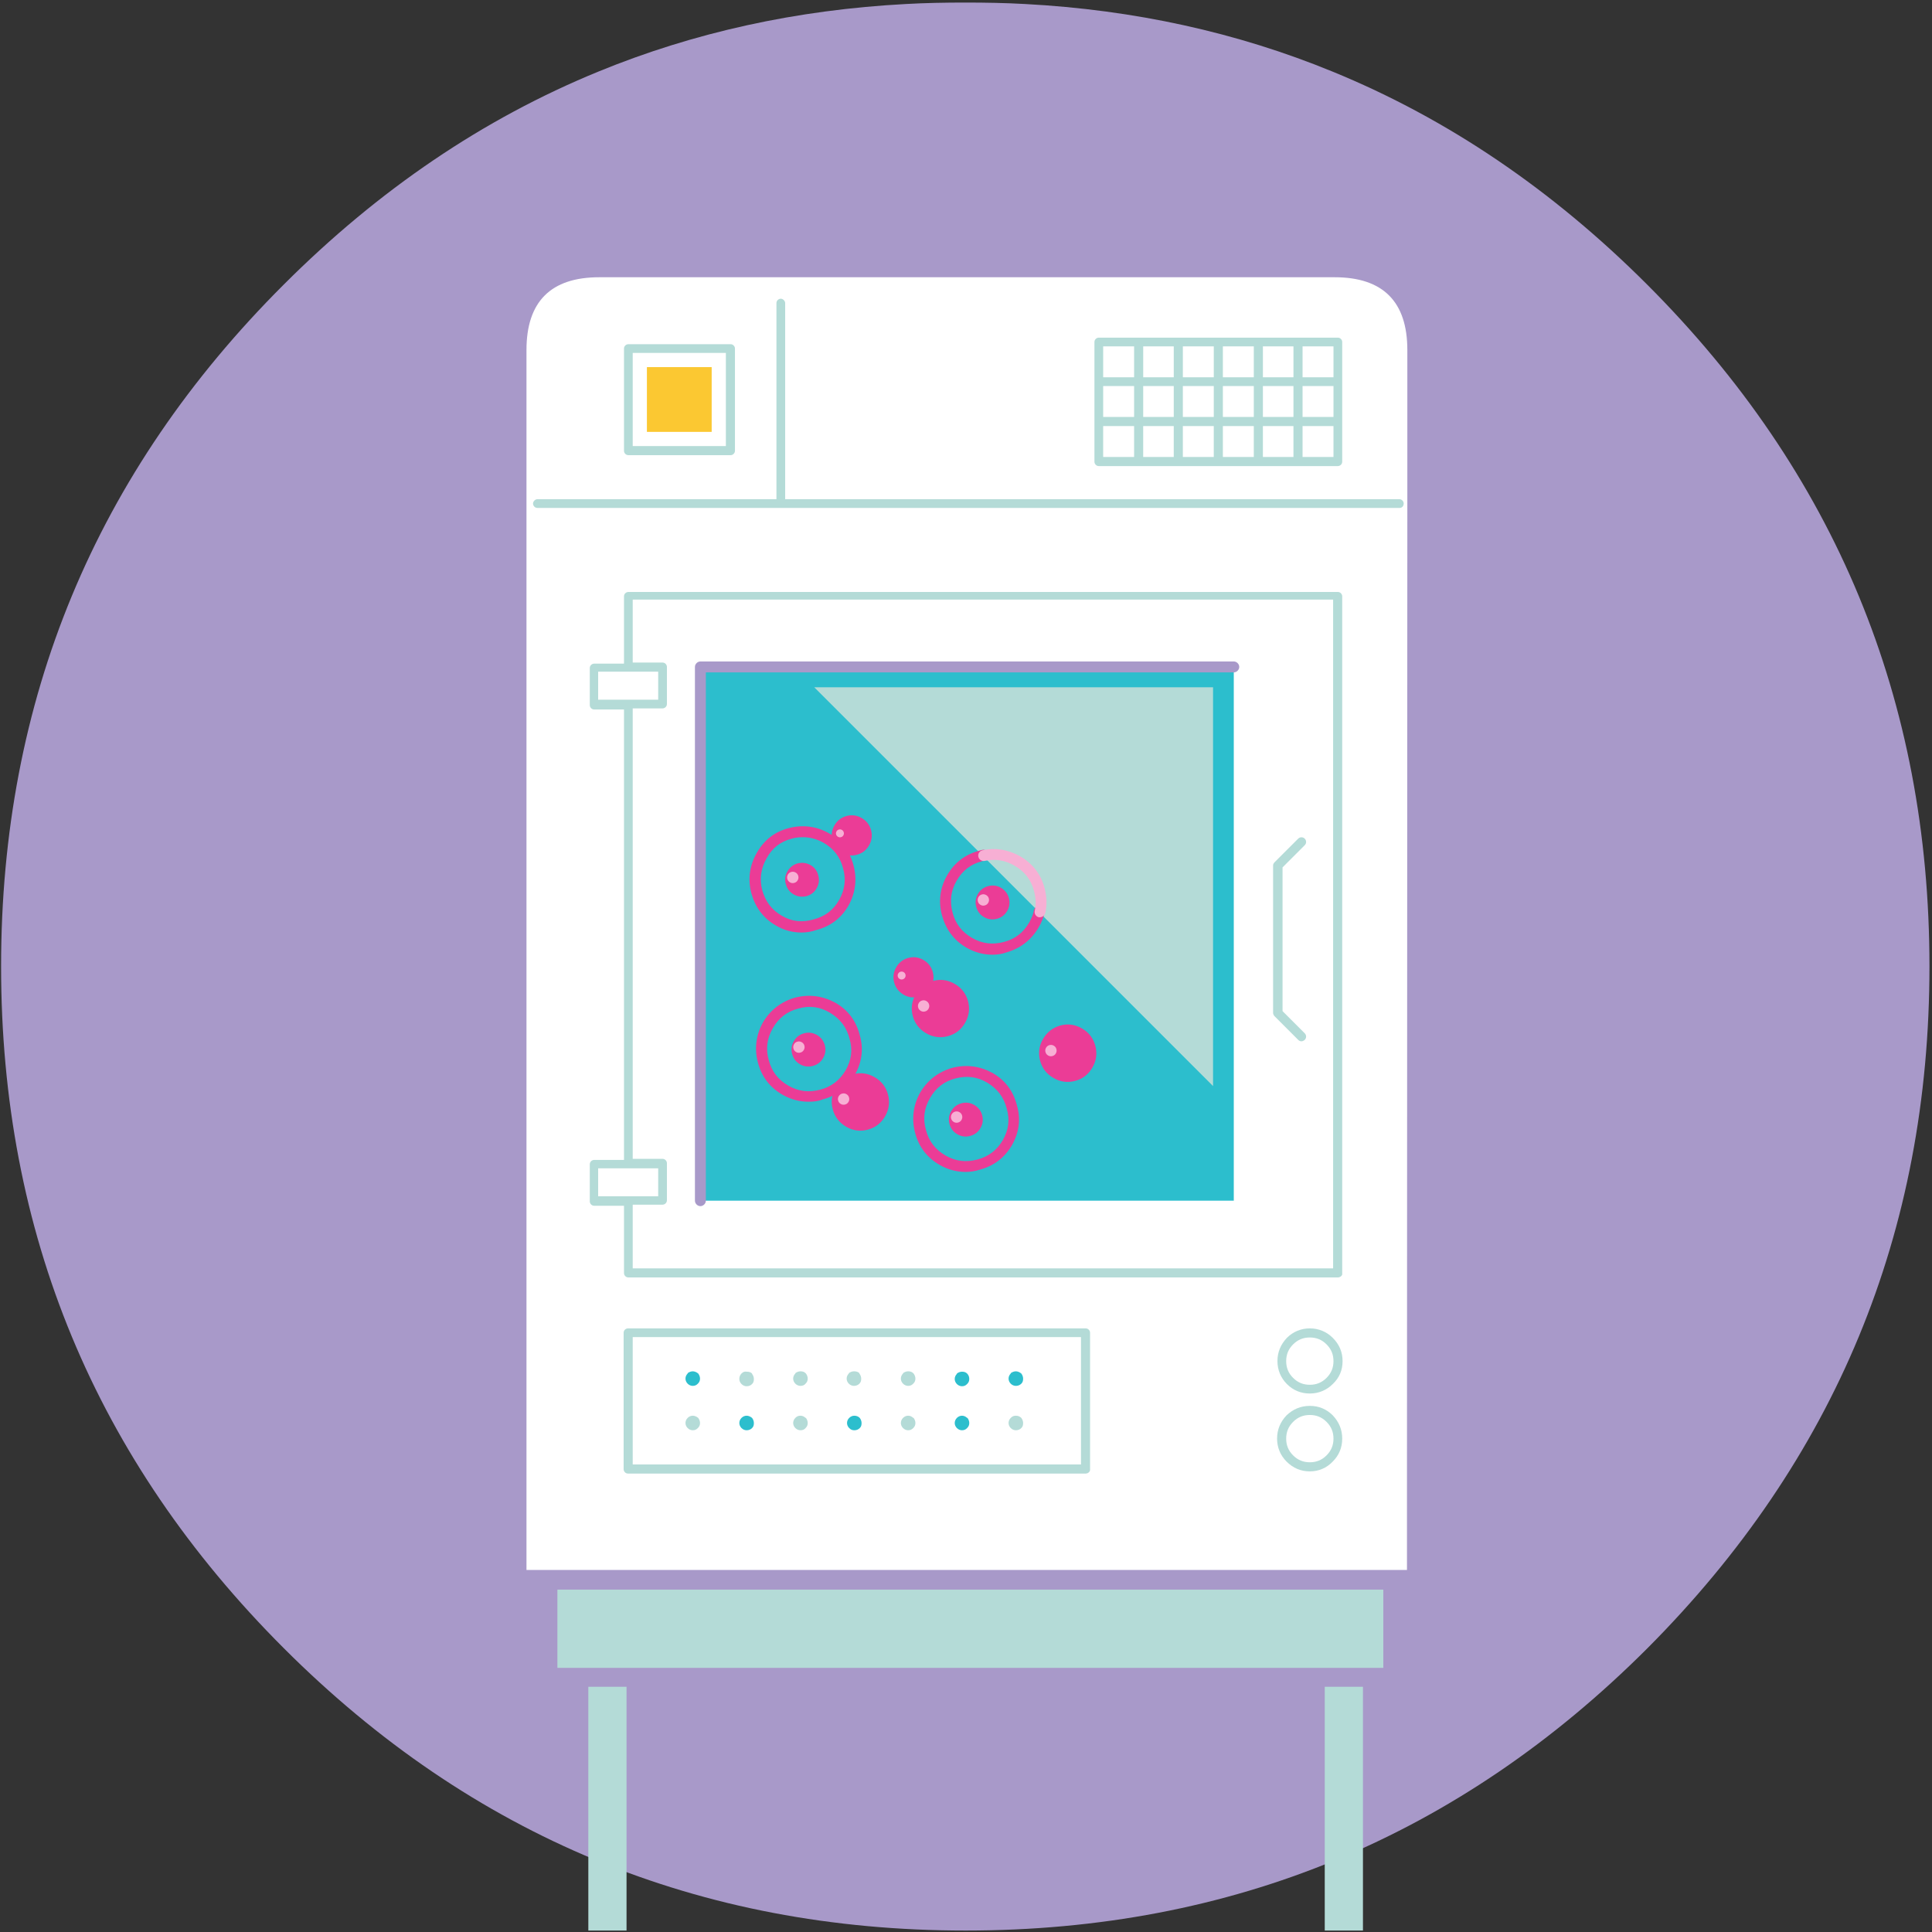 <svg width="531" height="531" viewBox="0 0 531 531" xmlns="http://www.w3.org/2000/svg">
	<rect x="0" y="0" width="531" height="531" fill="#333333" stroke="none"/>
	<path d="M530.3 265.6c0-73.2-25.9-135.7-77.6-187.4-26.1-26.1-54.9-45.6-86.4-58.5-26.3-10.8-54.5-17-84.6-18.6-5.4-.3-10.9-.4-16.4-.4-5.5 0-10.9.1-16.3.4-30.1 1.6-58.3 7.8-84.6 18.6-31.5 12.9-60.3 32.4-86.4 58.5C26.2 129.9.3 192.4.3 265.6S26.2 401.2 78 453c51.7 51.7 114.2 77.6 187.4 77.6s135.7-25.9 187.4-77.6c51.6-51.8 77.5-114.2 77.5-187.4" fill="#A899C9"/>

	<g fill="none" fill-rule="nonzero">
		<path d="M364.1 463.6v67h10.5v-67h-10.5m-191.9 0h-10.5v67h10.5v-67m-19-26.7v21.5h227v-21.5h-227z" fill="#B4DBD7"/>
		<path d="M386.8 113.5V96.2c0-13.3-6.7-20-20-20H164.7c-13.3 0-20 6.7-20 20V431.5h242V410l.1-270.9v-25.6m-34.5 260.6c0-2.1.7-4 2.2-5.5 1.5-1.5 3.3-2.2 5.5-2.2 2.1 0 3.9.8 5.4 2.2 1.5 1.5 2.3 3.4 2.3 5.5s-.8 3.9-2.3 5.4c-1.5 1.5-3.3 2.2-5.4 2.2-2.1 0-4-.8-5.5-2.2-1.5-1.5-2.2-3.3-2.2-5.4m13.1 15.8c1.5 1.5 2.2 3.4 2.2 5.5s-.8 3.9-2.2 5.4c-1.5 1.5-3.3 2.3-5.4 2.3-2.1 0-4-.8-5.5-2.3-1.5-1.5-2.2-3.3-2.2-5.4 0-2.1.8-4 2.2-5.5 1.5-1.5 3.4-2.2 5.5-2.2 2.1-.1 3.9.7 5.4 2.2M147.8 138.4h66.9V83.2v55.2h170.1-237m219.9 257c0-2.1-.8-4-2.2-5.5-1.5-1.5-3.3-2.2-5.4-2.2-2.1 0-4 .8-5.5 2.2-1.5 1.5-2.2 3.4-2.2 5.5s.8 3.9 2.2 5.4c1.5 1.5 3.4 2.3 5.5 2.3s3.9-.8 5.4-2.3c1.4-1.5 2.2-3.3 2.2-5.4m-13.2-26.8c-1.5 1.5-2.3 3.4-2.2 5.5 0 2.1.7 3.9 2.2 5.4 1.5 1.5 3.3 2.2 5.5 2.2 2.1 0 3.9-.8 5.4-2.2 1.5-1.5 2.3-3.3 2.3-5.4 0-2.1-.8-4-2.3-5.5-1.5-1.5-3.3-2.2-5.4-2.2-2.2-.1-4 .7-5.5 2.2z" fill="#FFF"/>
		<path d="M360 404.4c-2.5 0-4.6-.9-6.4-2.7-1.7-1.7-2.6-3.9-2.6-6.3 0-2.5.9-4.6 2.6-6.4 1.8-1.7 3.9-2.6 6.4-2.6 2.5 0 4.6.9 6.3 2.6 1.7 1.8 2.6 3.9 2.6 6.4 0 2.5-.9 4.6-2.6 6.3-1.7 1.8-3.9 2.7-6.3 2.7zm0-15.5c-1.8 0-3.3.6-4.6 1.9-1.3 1.3-1.9 2.8-1.9 4.6 0 1.8.6 3.3 1.9 4.6 1.3 1.3 2.8 1.9 4.6 1.9 1.8 0 3.3-.6 4.6-1.9 1.3-1.3 1.9-2.8 1.9-4.6 0-1.8-.6-3.3-1.9-4.6-1.3-1.3-2.8-1.9-4.6-1.9zm0-5.9c-2.5 0-4.6-.9-6.3-2.6-1.7-1.7-2.6-3.9-2.6-6.3 0-2.5.9-4.6 2.6-6.4 1.7-1.7 3.9-2.6 6.3-2.6s4.6.9 6.3 2.6c1.8 1.8 2.7 3.9 2.7 6.4 0 2.5-.9 4.6-2.7 6.3-1.7 1.7-3.9 2.6-6.3 2.6zm0-15.4c-1.8 0-3.3.6-4.6 1.9-1.3 1.3-1.9 2.8-1.9 4.6 0 1.8.6 3.3 1.9 4.6 1.3 1.3 2.8 1.9 4.6 1.9 1.8 0 3.3-.6 4.6-1.9 1.3-1.3 1.9-2.8 1.9-4.6 0-1.8-.6-3.3-1.9-4.6-1.3-1.3-2.8-1.9-4.6-1.9zm24.7-228h-237c-.7 0-1.2-.6-1.2-1.2s.6-1.2 1.2-1.2h65.7V83.3c0-.7.6-1.2 1.2-1.2s1.2.6 1.2 1.2v53.9h168.8c.7 0 1.2.6 1.2 1.2s-.4 1.2-1.1 1.2z" fill="#B4DBD7"/>
		<path fill="#2CBECD" d="M339.1 183.4H192.4V330h146.7V183.4z"/>
		<path d="M192.5 331.5c-.8 0-1.5-.7-1.5-1.5V183.3c0-.8.7-1.5 1.5-1.5h146.6c.8 0 1.5.7 1.5 1.5s-.7 1.5-1.5 1.5H194V330c0 .8-.7 1.5-1.5 1.5z" fill="#A899C9"/>
		<path d="M367.7 351.1h-195c-.7 0-1.2-.6-1.2-1.2v-18.5h-8.2c-.7 0-1.2-.6-1.2-1.2V320c0-.7.6-1.2 1.2-1.2h8.2V195h-8.2c-.7 0-1.2-.6-1.2-1.2v-10.2c0-.7.6-1.2 1.2-1.2h8.2v-18.5c0-.7.6-1.2 1.2-1.2h195c.7 0 1.2.6 1.2 1.2v186.2c.1.4-.5 1-1.2 1zm-193.8-2.5h192.5V164.8H173.9v17.3h8.2c.7 0 1.2.6 1.2 1.2v10.2c0 .7-.6 1.2-1.2 1.2h-8.2v123.8h8.2c.7 0 1.2.6 1.2 1.2v10.2c0 .7-.6 1.2-1.2 1.2h-8.2v17.5zm-1.2-19.8h8.2v-7.7h-16.5v7.7h8.3zm0-136.5h8.2v-7.7h-16.5v7.7h8.3zm185 93.9c-.3 0-.6-.1-.9-.4l-6.5-6.5c-.2-.2-.4-.6-.4-.9v-40.5c0-.3.1-.6.4-.9l6.5-6.5c.5-.5 1.3-.5 1.8 0s.5 1.3 0 1.8l-6.1 6.1v39.5l6.1 6.1c.5.5.5 1.3 0 1.8-.2.2-.6.4-.9.4z" fill="#B4DBD7"/>
		<path fill="#B4DBD7" d="M333.4 298.5V188.9H223.8z"/>
		<path fill="#FBC832" d="M195.6 100.9h-17.8v17.8h17.8z"/>
		<path d="M200.8 125.1h-28.1c-.7 0-1.2-.6-1.2-1.2V95.8c0-.7.6-1.2 1.2-1.2h28.1c.7 0 1.2.6 1.2 1.2v28.1c0 .6-.5 1.2-1.2 1.2zm-26.9-2.5h25.6V97h-25.6v25.6z" fill="#B4DBD7"/>
		<path d="M206.7 389.7c-.5-.4-1-.6-1.5-.6s-1 .2-1.4.6c-.4.4-.6.9-.6 1.4 0 .5.2 1 .6 1.4.4.4.9.6 1.4.6.6 0 1.1-.2 1.5-.6.4-.4.5-.8.5-1.4 0-.5-.2-1-.5-1.4m-14.8-12.2c-.5-.4-1-.6-1.5-.6s-1 .2-1.4.5v.1c-.4.4-.6.9-.6 1.4 0 .5.2 1 .6 1.4.4.4.9.6 1.4.6.6 0 1-.2 1.4-.6.4-.4.6-.8.6-1.4 0-.5-.2-1-.5-1.4m74.5 13.6c0-.5-.2-1-.5-1.4h-.1c-.4-.4-.9-.6-1.4-.6-.5 0-1 .2-1.4.6-.4.4-.6.9-.6 1.4 0 .5.2 1 .6 1.4.4.4.9.6 1.4.6.6 0 1-.2 1.4-.6.4-.4.6-.8.6-1.4m-.6-13.6c-.4-.4-.9-.5-1.4-.5-.5 0-1 .2-1.4.5v.1c-.4.4-.6.9-.6 1.4 0 .5.2 1 .6 1.4.4.4.9.6 1.4.6.6 0 1-.2 1.4-.6.4-.4.6-.8.6-1.4 0-.6-.2-1.1-.6-1.5m14.9 0c-.5-.4-1-.6-1.5-.6s-1 .2-1.4.5v.1c-.4.4-.6.9-.6 1.4 0 .5.2 1 .6 1.4.4.4.9.6 1.4.6.6 0 1.1-.2 1.5-.6.4-.4.5-.8.5-1.4 0-.5-.2-1-.5-1.4m-45.9 15.6c.6 0 1.1-.2 1.5-.6.4-.4.5-.8.5-1.4 0-.5-.2-1-.5-1.4-.4-.4-.9-.6-1.5-.6-.5 0-1 .2-1.4.6-.4.4-.6.9-.6 1.4 0 .5.2 1 .6 1.4.4.4.8.6 1.4.6z" fill="#2CBECD"/>
		<path d="M191.9 389.7c-.5-.4-1-.6-1.5-.6s-1 .2-1.4.6c-.4.4-.6.9-.6 1.4 0 .5.2 1 .6 1.4.4.4.9.6 1.4.6.6 0 1-.2 1.4-.6.4-.4.6-.8.6-1.4 0-.5-.2-1-.5-1.4m11.9-12.2c-.4.4-.6.9-.6 1.5 0 .5.2 1 .6 1.4.4.4.9.6 1.4.6.6 0 1.1-.2 1.5-.6.4-.4.5-.8.5-1.4 0-.5-.2-1-.5-1.4v-.1c-.4-.4-.9-.5-1.5-.5-.6-.1-1 .1-1.4.5m74 12.2c-.4.4-.6.9-.6 1.4 0 .5.2 1 .6 1.4.4.4.9.6 1.4.6.6 0 1.1-.2 1.5-.6.4-.4.5-.8.5-1.4 0-.5-.2-1-.5-1.4-.4-.4-.9-.6-1.5-.6s-1 .2-1.4.6m-59.2 0c-.4.4-.6.9-.6 1.4 0 .5.2 1 .6 1.4.4.4.9.6 1.4.6.6 0 1.1-.2 1.4-.6.4-.4.6-.8.6-1.4 0-.5-.2-1-.5-1.4h-.1c-.4-.4-.9-.6-1.4-.6-.6 0-1 .2-1.4.6m3.4-10.8c0-.5-.2-1-.5-1.4l-.1-.1c-.4-.4-.9-.5-1.4-.5-.5 0-1 .2-1.4.5v.1c-.4.4-.6.9-.6 1.4 0 .5.2 1 .6 1.4.4.4.9.6 1.4.6.6 0 1.1-.2 1.4-.6.4-.4.6-.8.6-1.4m26.2 10.8c-.4.4-.6.9-.6 1.4 0 .5.2 1 .6 1.4.4.4.9.6 1.4.6.6 0 1-.2 1.4-.6.4-.4.6-.8.6-1.4 0-.5-.2-1-.5-1.4h-.1c-.4-.4-.9-.6-1.4-.6-.5 0-1 .2-1.4.6m-12-9.4c.4-.4.5-.8.5-1.4 0-.5-.2-1-.5-1.4v-.1c-.4-.4-.9-.5-1.5-.5-.5 0-1 .2-1.4.5v.1c-.4.4-.6.9-.6 1.4 0 .5.2 1 .6 1.4.4.4.9.6 1.4.6.6 0 1.1-.2 1.5-.6m11.4-1.4c0 .5.2 1 .6 1.4.4.4.9.6 1.4.6.6 0 1-.2 1.4-.6.4-.4.6-.8.6-1.4 0-.5-.2-1-.5-1.4l-.1-.1c-.4-.4-.9-.5-1.4-.5-.5 0-1 .2-1.4.5v.1c-.4.4-.6.9-.6 1.4z" fill="#B4DBD7"/>
		<path d="M298.4 405H172.6c-.7 0-1.2-.6-1.2-1.2v-37.5c0-.7.6-1.2 1.2-1.2h125.8c.7 0 1.2.6 1.2 1.2v37.5c.1.6-.5 1.2-1.2 1.2zm-124.5-2.5h123.2v-35H173.9v35zM345.8 128.1s-.1 0 0 0H302c-.7 0-1.2-.6-1.2-1.2V94c0-.7.6-1.2 1.2-1.2H367.7c.7 0 1.2.6 1.2 1.2v32.9c0 .7-.6 1.2-1.2 1.2h-21.9zm12.2-2.5h8.5v-8.5H358v8.5zm-10.9 0h8.4v-8.5h-8.4v8.5zm-11 0h8.5v-8.5h-8.5v8.5zm-11 0h8.5v-8.5h-8.5v8.5zm-10.9 0h8.4v-8.5h-8.4v8.5zm-11 0h8.5v-8.5h-8.5v8.5zm54.8-11h8.5v-8.5H358v8.5zm-10.9 0h8.4v-8.5h-8.4v8.5zm-11 0h8.5v-8.5h-8.5v8.5zm-11 0h8.5v-8.5h-8.5v8.5zm-10.9 0h8.4v-8.5h-8.4v8.5zm-11 0h8.5v-8.5h-8.5v8.5zm54.8-10.9h8.5v-8.5H358v8.5zm-10.9 0h8.4v-8.5h-8.4v8.5zm-11 0h8.5v-8.5h-8.5v8.5zm-11 0h8.5v-8.5h-8.5v8.5zm-10.9 0h8.4v-8.5h-8.4v8.5zm-11 0h8.5v-8.5h-8.5v8.5z" fill="#B4DBD7"/>
		<g style="transform: scale(1); opacity: 1; transform-origin: center center 0px;">
			<path d="M265.4 322.1c-2.4 0-4.8-.6-7.1-1.9-3.5-2-5.8-5-6.8-8.9-1-3.8-.5-7.6 1.4-11 2-3.4 5-5.7 8.8-6.8 3.9-1 7.6-.5 11.1 1.4 3.5 2 5.7 5 6.7 8.9 1.1 3.8.6 7.5-1.4 11-2 3.4-5 5.7-8.9 6.7-1.2.4-2.5.6-3.8.6zm-2.8-25.7c-3.1.8-5.4 2.6-7 5.4-1.6 2.8-2 5.7-1.1 8.8.8 3.1 2.6 5.4 5.4 7 2.8 1.6 5.6 1.9 8.7 1.1 3.1-.8 5.4-2.6 7-5.3 1.6-2.8 2-5.6 1.1-8.7-.8-3.1-2.5-5.4-5.3-7.1-2.8-1.7-5.7-2-8.8-1.2zm-40.4 6.4c-2.4 0-4.8-.6-7.1-1.9-3.5-2-5.8-5-6.8-8.9-1-3.8-.5-7.6 1.4-11 2-3.4 5-5.7 8.8-6.8 3.9-1 7.6-.5 11.1 1.4 3.5 2 5.7 5 6.7 8.9 1.1 3.8.6 7.5-1.4 11-2 3.4-5 5.7-8.9 6.7-1.2.5-2.5.6-3.8.6zm-2.8-25.6c-3.1.8-5.4 2.6-7 5.4-1.6 2.8-2 5.7-1.1 8.8.8 3.1 2.6 5.4 5.4 7 2.8 1.6 5.6 1.9 8.7 1.1 3.1-.8 5.4-2.6 7-5.3 1.6-2.8 2-5.6 1.1-8.7-.8-3.1-2.5-5.4-5.3-7.1-2.8-1.7-5.7-2.1-8.8-1.2zm53.4-14.8c-2.4 0-4.8-.6-7.1-1.9-3.5-2-5.7-5-6.8-8.9-1-3.8-.6-7.5 1.4-11s5-5.8 8.9-6.8c.2-.1.5-.1.7-.2.8-.2 1.6.3 1.8 1.1.2.8-.3 1.6-1.1 1.8-.2.1-.4.1-.7.2-3.1.8-5.4 2.6-7 5.4-1.6 2.8-1.9 5.6-1.1 8.7.8 3.1 2.6 5.4 5.4 7 2.8 1.6 5.6 1.9 8.7 1.1 3.1-.8 5.4-2.6 7-5.4.6-1.1 1.1-2.2 1.3-3.4.2-.8 1-1.3 1.8-1.1.8.2 1.3 1 1.1 1.8-.3 1.4-.9 2.9-1.7 4.2-2 3.4-5 5.7-8.9 6.8-1.1.4-2.4.6-3.7.6zm-52.5-6.1c-2.4 0-4.8-.6-7-1.9-3.5-2-5.7-5-6.8-8.9-1-3.9-.5-7.6 1.5-11.1s4.9-5.8 8.8-6.8c3.9-1 7.6-.5 11 1.4 3.5 2 5.8 5 6.8 8.9 1 3.8.5 7.6-1.4 11-2 3.5-5 5.7-8.8 6.7-1.4.5-2.8.7-4.1.7zm.4-26.2c-1 0-2.1.1-3.1.4-3.1.8-5.4 2.6-6.9 5.4-1.6 2.8-2 5.7-1.2 8.8.9 3.1 2.6 5.4 5.4 7 2.7 1.6 5.6 1.9 8.7 1 3.1-.8 5.4-2.5 7-5.3 1.6-2.8 2-5.7 1.1-8.8-.8-3.1-2.6-5.4-5.4-7-1.8-1-3.7-1.5-5.6-1.5z" fill="#EB3C96"/>
			<path d="M285.8 252.1h-.3c-.8-.2-1.3-1-1.1-1.8.4-1.7.3-3.5-.2-5.4-.8-3.1-2.6-5.4-5.4-7-2.6-1.5-5.3-1.9-8.1-1.3-.8.2-1.6-.3-1.8-1.1-.2-.8.3-1.6 1.1-1.8 3.6-.8 7-.2 10.3 1.6 3.5 2 5.8 5 6.8 8.8.6 2.3.7 4.6.2 6.8-.2.7-.8 1.2-1.5 1.2z" fill="#F7AFD4"/>
			<path d="M261.424 305.402c-.642 1.112-.791 2.29-.46 3.523.333 1.244 1.048 2.178 2.16 2.82 1.113.643 2.29.792 3.533.46 1.234-.331 2.178-1.05 2.82-2.162.643-1.112.792-2.289.462-3.523-.331-1.234-1.059-2.175-2.161-2.82-1.113-.642-2.292-.802-3.526-.471-1.241.343-2.185 1.06-2.828 2.173z" fill="#EB3C96"/>
			<path d="M261.42 307.422c.111.415.35.726.723.947.37.213.766.263 1.181.152.416-.111.727-.35.94-.72.214-.37.271-.769.16-1.184a1.466 1.466 0 00-.728-.938 1.487 1.487 0 00-1.175-.154 1.482 1.482 0 00-.945.73 1.458 1.458 0 00-.156 1.167z" fill="#F7AFD4"/>
			<path d="M222.802 237.784c-1.12-.633-2.288-.78-3.554-.487-1.217.34-2.142 1.07-2.823 2.19-.633 1.12-.828 2.288-.439 3.505.341 1.266 1.071 2.191 2.142 2.824 1.12.633 2.288.779 3.505.487 1.266-.341 2.19-1.071 2.824-2.19.633-1.12.779-2.289.438-3.506a4.412 4.412 0 00-2.093-2.823z" fill="#EB3C96"/>
			<path d="M216.392 241.556c.112.416.351.727.723.948.37.213.758.265 1.181.152.416-.111.727-.35.94-.72a1.51 1.51 0 00.16-1.184 1.465 1.465 0 00-.728-.938 1.494 1.494 0 00-1.176-.161 1.482 1.482 0 00-.945.73 1.5 1.5 0 00-.155 1.173z" fill="#F7AFD4"/>
			<path d="M268.767 245.714c-.642 1.113-.791 2.29-.46 3.523.332 1.244 1.05 2.188 2.163 2.83 1.112.643 2.289.792 3.533.459 1.234-.33 2.178-1.049 2.82-2.161.642-1.112.792-2.289.459-3.533-.331-1.234-1.059-2.175-2.161-2.82-1.103-.645-2.29-.792-3.524-.461-1.243.333-2.187 1.051-2.83 2.163z" fill="#EB3C96"/>
			<path d="M268.772 247.755c.112.416.351.726.72.94.37.213.76.265 1.175.154.416-.111.726-.35.94-.72.213-.37.27-.768.16-1.184a1.465 1.465 0 00-.729-.938 1.494 1.494 0 00-1.176-.161c-.415.111-.726.35-.937.728a1.516 1.516 0 00-.153 1.181z" fill="#F7AFD4"/>
			<path d="M251.676 273.277c-1.083 1.875-1.36 3.876-.804 5.954.557 2.078 1.798 3.673 3.672 4.755 1.875 1.082 3.876 1.36 5.954.803 2.118-.567 3.673-1.797 4.755-3.672 1.083-1.874 1.36-3.876.804-5.953-.557-2.078-1.798-3.673-3.672-4.755-1.875-1.083-3.836-1.371-5.954-.804-2.038.546-3.633 1.787-4.755 3.672z" fill="#EB3C96"/>
			<path d="M252.352 276.888c.111.416.35.726.722.947.37.214.759.266 1.174.155.416-.112.727-.351.94-.72.214-.37.271-.768.16-1.184a1.465 1.465 0 00-.728-.938 1.494 1.494 0 00-1.176-.161c-.415.11-.726.35-.937.727-.214.37-.264.766-.155 1.174z" fill="#F7AFD4"/>
			<path d="M286.666 285.567c-1.083 1.874-1.36 3.876-.804 5.953.557 2.078 1.798 3.673 3.672 4.755 1.875 1.083 3.876 1.36 5.954.804 2.118-.568 3.673-1.798 4.755-3.672 1.083-1.875 1.36-3.876.793-5.994-.557-2.078-1.798-3.673-3.672-4.755-1.875-1.083-3.836-1.37-5.954-.803-2.067.596-3.662 1.837-4.744 3.712z" fill="#EB3C96"/>
			<path d="M287.347 289.147c.111.416.35.727.722.948.37.213.766.263 1.181.152.416-.111.727-.35.94-.72.214-.37.264-.766.153-1.182a1.487 1.487 0 00-.72-.94 1.523 1.523 0 00-1.177-.161 1.482 1.482 0 00-.945.73c-.213.369-.265.758-.154 1.173z" fill="#F7AFD4"/>
			<path d="M218.177 286.162c-.642 1.112-.792 2.289-.461 3.523.333 1.243 1.049 2.178 2.16 2.82 1.113.642 2.29.792 3.534.459 1.234-.33 2.178-1.049 2.82-2.161.642-1.113.792-2.29.461-3.523-.33-1.234-1.048-2.178-2.16-2.82-1.113-.643-2.29-.793-3.524-.462-1.246.324-2.188 1.051-2.83 2.164z" fill="#EB3C96"/>
			<path d="M218.078 288.196c.111.415.35.726.722.947.37.213.766.263 1.182.152.415-.111.726-.35.94-.72.213-.37.27-.768.159-1.184a1.465 1.465 0 00-.728-.938 1.494 1.494 0 00-1.176-.161 1.482 1.482 0 00-.945.73c-.214.37-.264.766-.154 1.174z" fill="#F7AFD4"/>
			<path d="M229.676 298.927c-1.083 1.875-1.36 3.876-.804 5.954.557 2.078 1.798 3.673 3.683 4.795 1.875 1.082 3.876 1.36 5.954.803 2.118-.567 3.673-1.797 4.755-3.672 1.082-1.874 1.36-3.876.793-5.993-.557-2.078-1.798-3.673-3.672-4.755-1.875-1.083-3.836-1.371-5.954-.804-2.038.546-3.644 1.747-4.755 3.672z" fill="#EB3C96"/>
			<path d="M230.362 302.47c.111.415.35.726.722.947.37.213.766.263 1.181.152.416-.111.726-.35.94-.72.213-.37.263-.766.152-1.181a1.486 1.486 0 00-.72-.94 1.486 1.486 0 00-1.174-.154 1.503 1.503 0 00-.947.722c-.213.37-.265.758-.154 1.174z" fill="#F7AFD4"/>
			<path d="M229.344 226.844c-.757 1.31-.951 2.71-.562 4.163.39 1.454 1.257 2.569 2.575 3.354 1.311.757 2.711.95 4.164.562 1.481-.397 2.569-1.257 3.326-2.568.757-1.311.95-2.711.554-4.192-.39-1.453-1.257-2.569-2.568-3.326-1.311-.757-2.683-.958-4.164-.561-1.453.389-2.568 1.257-3.325 2.568z" fill="#EB3C96"/>
			<path d="M229.805 229.323c.078.29.245.508.505.662.258.15.535.185.826.107a1.04 1.04 0 00.657-.504 1.05 1.05 0 00.106-.825 1.04 1.04 0 00-.503-.657 1.02 1.02 0 00-.82-.108c-.291.078-.514.246-.662.51a1.02 1.02 0 00-.109.815z" fill="#F7AFD4"/>
			<path d="M246.316 265.851c-.757 1.311-.951 2.71-.562 4.164.39 1.453 1.257 2.568 2.575 3.353 1.319.785 2.711.951 4.164.562 1.481-.397 2.569-1.257 3.326-2.568.757-1.31.95-2.71.554-4.192-.39-1.453-1.257-2.568-2.568-3.325-1.311-.757-2.683-.959-4.164-.562-1.453.39-2.568 1.257-3.325 2.568z" fill="#EB3C96"/>
			<path d="M246.764 268.4c.077.29.245.508.504.662.259.15.536.184.826.107.29-.078.507-.246.657-.504a1.05 1.05 0 00.106-.825 1.024 1.024 0 00-.508-.656 1.039 1.039 0 00-.82-.107c-.291.077-.513.246-.656.508-.15.253-.187.525-.11.815z" fill="#F7AFD4"/>
		</g>
	</g>
</svg>